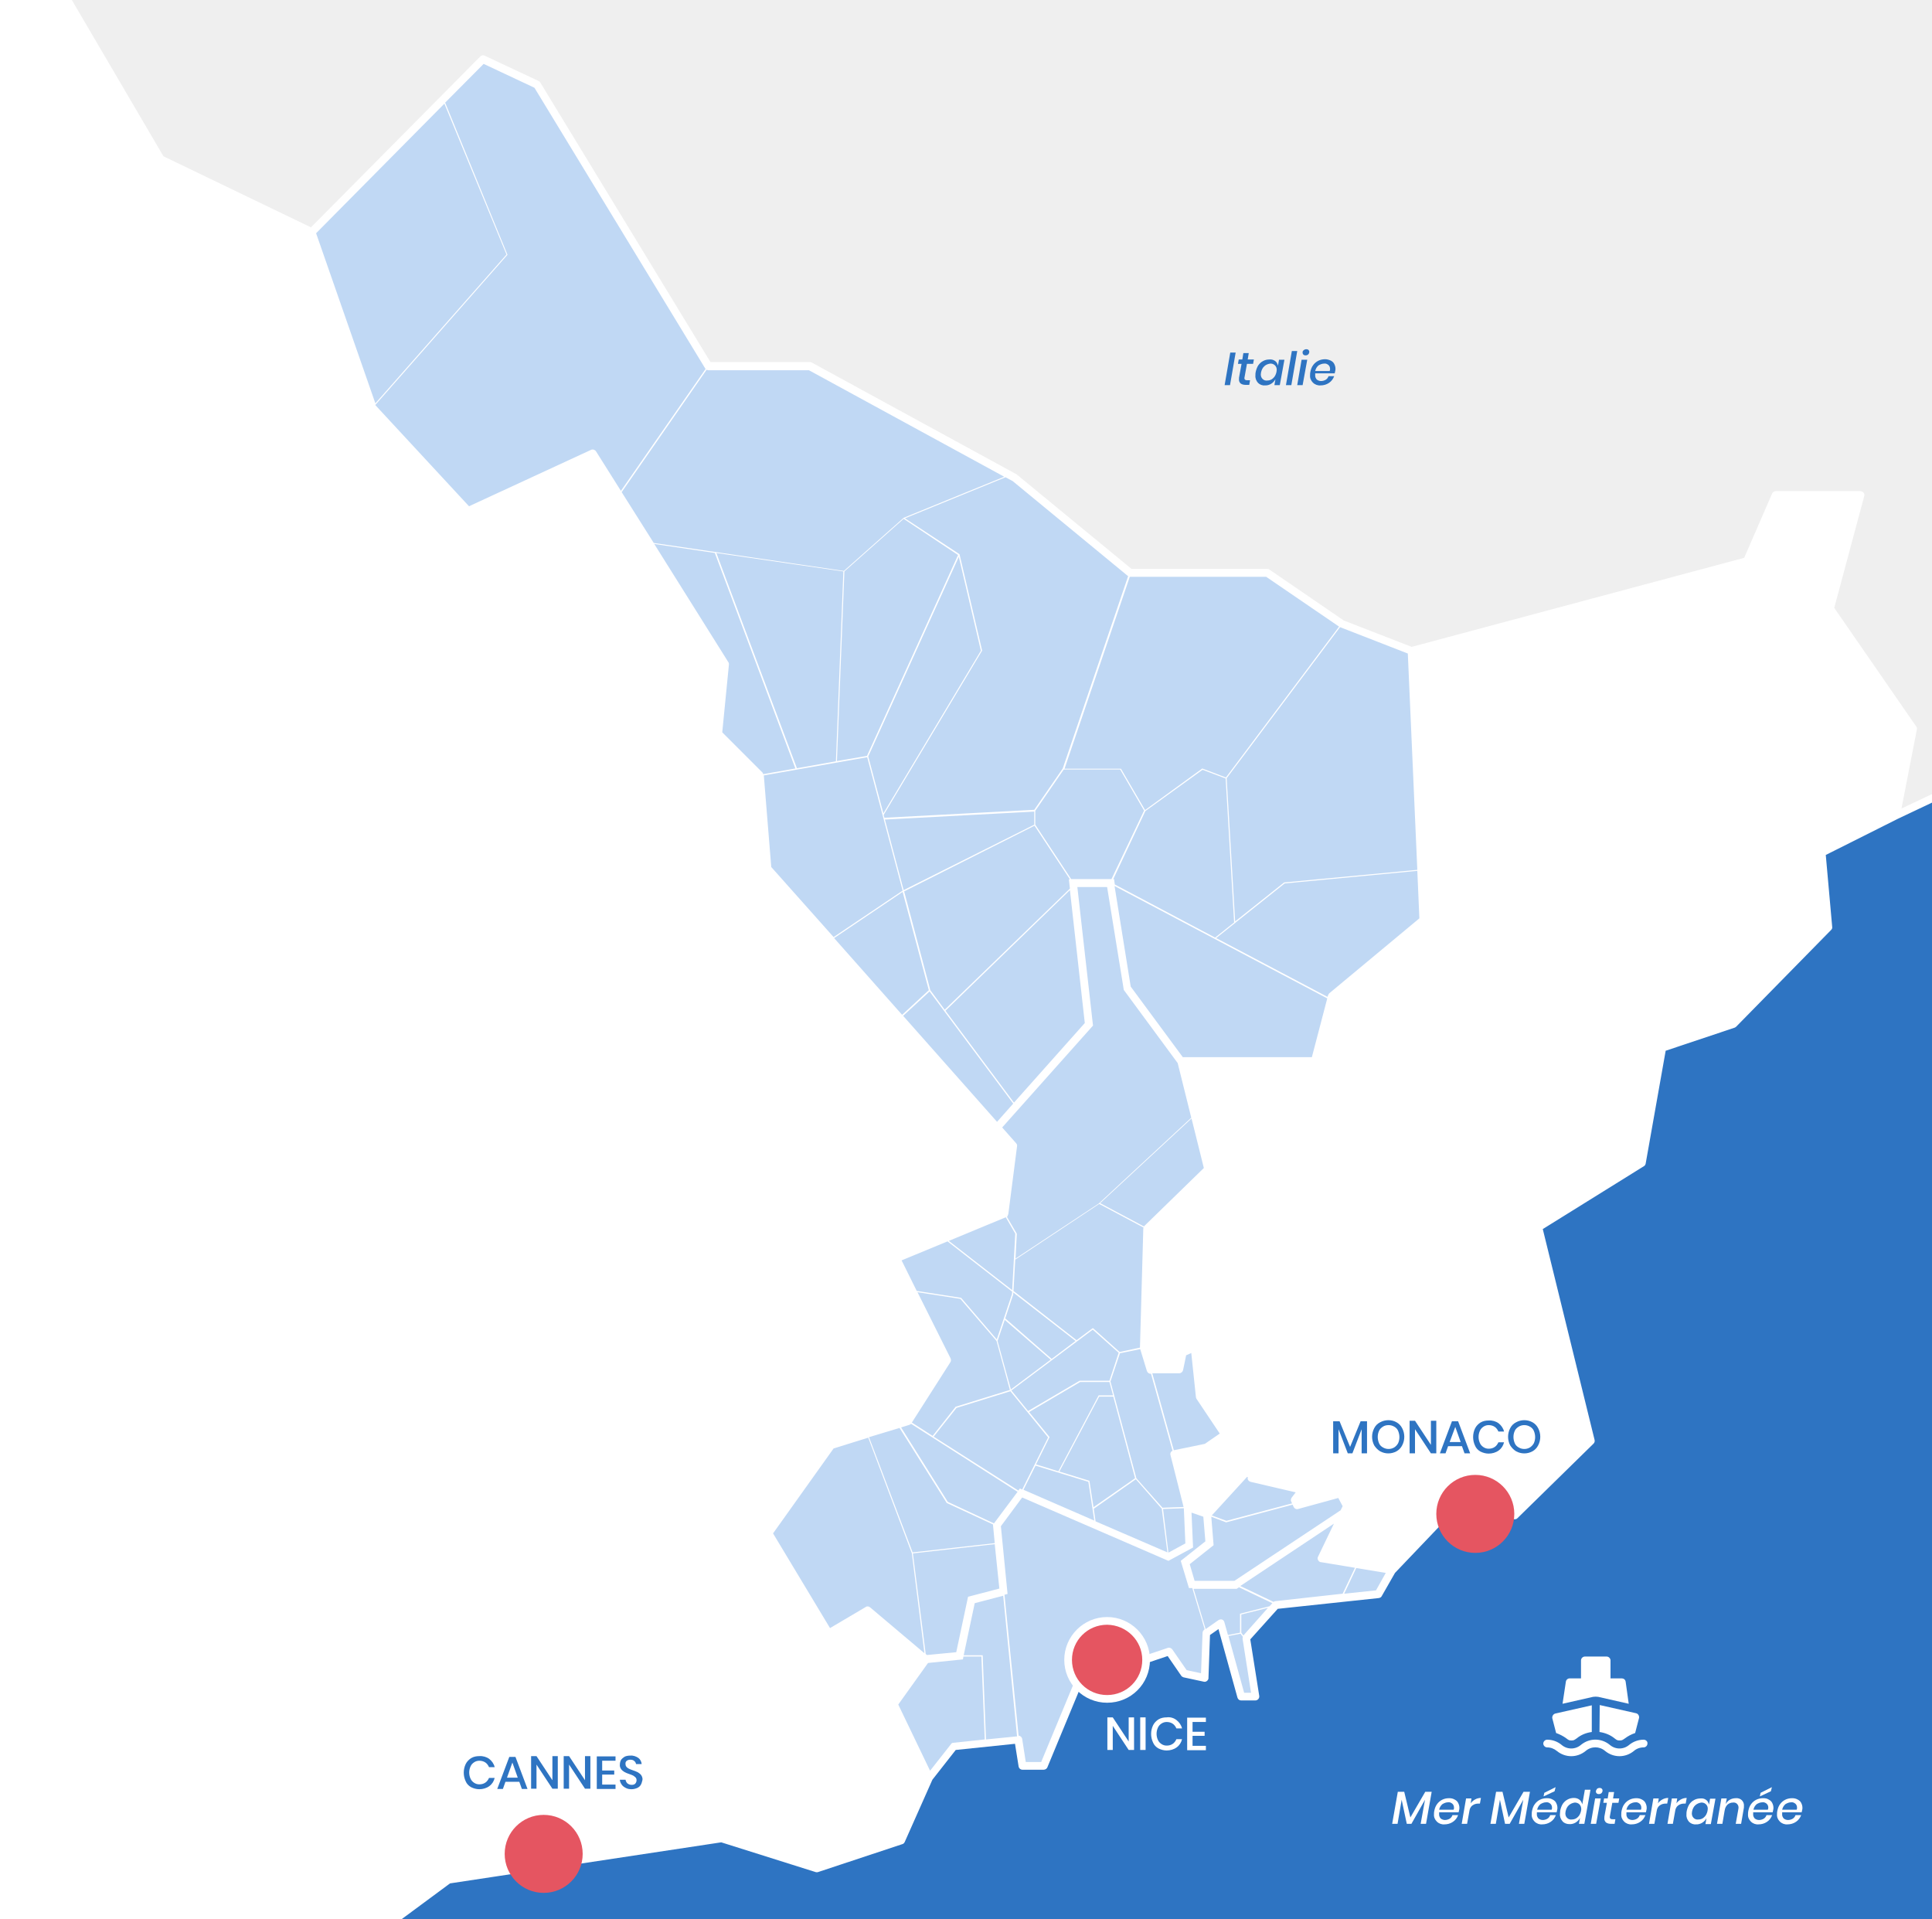 <?xml version="1.0" encoding="UTF-8"?> <svg xmlns="http://www.w3.org/2000/svg" xmlns:xlink="http://www.w3.org/1999/xlink" version="1.1" id="plan" x="0px" y="0px" viewBox="0 0 753 748" style="enable-background:new 0 0 753 748;" xml:space="preserve"> <style type="text/css"> .st0{fill:#FFFFFF;} .st1{fill:#EFEFEF;} .st2{fill:#2E74C2;} .st3{fill:#C0D8F4;} .st4{fill:#E55561;} </style> <g> <rect y="0" class="st0" width="753" height="748"></rect> <polygon class="st1" points="26.3,0 62.6,62.1 121.4,90.5 188.1,23.1 209.3,33 276,142.7 315.6,142.7 396,186.6 440.5,223.3 494,223.3 523,243.1 550.1,253.7 680.9,218.6 692.1,192.9 725.2,192.9 713.3,237.1 745.6,284 739,317.7 753,311.1 753,0 "></polygon> <polygon class="st2" points="753,311.1 710,332.3 712.6,361.3 675.6,399 647.9,408.2 640,453.1 599.7,478.2 620.1,561.5 590.4,590.5 570.6,582.6 542.5,612 537.2,621.2 497.3,625.5 485.9,639.7 489.4,661.2 483.7,661.2 475.8,632.5 470.2,636.4 469.5,653.9 461.6,652.3 455.7,643.7 420.3,655.6 406.8,688.3 398.5,688.3 396.9,678.1 371.8,680.7 362.2,692.9 351.3,717.4 318.4,728.3 281.3,716.6 174.9,732.6 154.1,748 753,748 "></polygon> <polygon class="st3" points="121.4,90.5 188.1,23.1 209.3,33 276,142.7 315.6,142.7 396,186.6 440.5,223.3 494,223.3 523,243.1 550.1,253.7 554.7,358.7 519.1,388.4 512.5,413.5 460.3,413.5 439.1,385.1 432.8,344.6 418.2,344.1 424.4,399.2 388.6,439.4 299.1,338.5 296.1,302.2 280,286 282.6,258.3 231.1,176.7 182.5,199.2 145.2,158.9 "></polygon> <polygon class="st3" points="424.4,399.2 418.2,344.1 432.8,344.1 439.4,385.1 460.3,413.5 470.9,455.8 447.1,478.9 445.8,525.1 448.4,533.7 459.6,533.7 460.9,527.1 465.6,525.1 467.6,544.3 477.5,559.2 470.2,564.1 457.6,566.8 462.9,587.6 463.6,602.4 455.4,606.8 398,581.9 388.6,594.5 391.1,620.3 378.6,623.6 374,645.4 360.9,646.7 338.1,627.5 322.9,636.4 299.4,597.5 323.9,563.1 353.6,553.9 368.8,530.4 349.3,490.5 391.1,473 394.9,446.5 388.6,439.4 "></polygon> <polygon class="st3" points="470.5,590.2 487.7,571.4 487.7,576 507.5,580.6 504.5,584.6 505.5,586.6 522.4,581.9 525,586.9 522.9,590.2 481.6,617.6 464.6,617.6 462,609 471.5,601.6 "></polygon> <polygon class="st3" points="362.2,692.9 348.3,664.2 360.9,646.7 374,645.4 378.6,623.6 391.1,620.3 388.6,594.5 398,581.9 455.4,606.8 463.6,602.4 462.9,587.6 470.5,590.2 471.5,601.6 462,609 464.6,617.6 481.6,617.6 523.5,589.9 515.1,607.4 542.5,612 537.2,621.2 497.4,625.4 485.7,638.4 489.4,661.2 483.9,661 475.8,632.8 470.2,636.4 469.5,653.9 461.4,652.1 455.7,643.7 420.2,655.8 406.8,688.3 398.5,688.1 396.9,678.2 371.6,680.7 "></polygon> <path class="st0" d="M752.3,309.8l-11.2,5.3l6-30.8c0.1-0.4,0-0.8-0.2-1.1l-32-46.3l11.7-43.6c0.2-0.8-0.3-1.6-1.1-1.8 c-0.1,0-0.3-0.1-0.4-0.1h-33c-0.6,0-1.1,0.4-1.4,0.9l-10.9,25.1l-129.6,34.7l-26.5-10.3L494.8,222c-0.2-0.2-0.5-0.3-0.8-0.3h-53 l-44.5-36.6c-0.1-0.1-0.2-0.1-0.2-0.2l-79.9-43.6c-0.2-0.1-0.5-0.2-0.7-0.2h-38.8L210.6,32.2c-0.2-0.3-0.4-0.5-0.6-0.6l-21.1-9.9 c-0.6-0.3-1.3-0.1-1.7,0.3l-66,66.6L63.7,60.9L28,0h-3.2c0,0.3,0.1,0.5,0.2,0.8l36.3,62.1c0.2,0.3,0.4,0.5,0.6,0.6l58.2,28.1 l23.6,67.8c0.1,0.2,0.2,0.4,0.3,0.5l37.3,40.3c0.4,0.5,1.1,0.6,1.7,0.3l47.4-21.9l50.5,80.7l-2.6,26.6c0,0.4,0.1,0.9,0.4,1.2 l15.8,15.8l2.9,35.8c0,0.3,0.2,0.6,0.4,0.9L393.3,447l-3.2,24.9l-41.4,17.2c-0.8,0.3-1.1,1.2-0.8,2c0,0,0,0.1,0,0.1l19.4,38.9 L353,552.6l-29.5,9.1c-0.3,0.1-0.6,0.3-0.8,0.6l-24.4,34.3c-0.3,0.5-0.4,1.1-0.1,1.6l23.4,39c0.4,0.7,1.3,0.9,2,0.5l14.3-8.4 l20.9,17.6l-11.7,16.4c-0.3,0.4-0.4,1-0.1,1.5l13.6,28.1l-10.3,23.2l-31.8,10.5l-36.7-11.5c-0.2-0.1-0.4-0.1-0.7-0.1l-106.4,16.1 c-0.2,0-0.5,0.1-0.7,0.3l-20.8,15.3c-0.4,0.3-0.6,0.7-0.6,1.2h4l18.8-13.9l105.7-16l36.8,11.6c0.3,0.1,0.6,0.1,0.9,0l32.9-10.9 c0.4-0.1,0.7-0.4,0.9-0.8l10.8-24.3l9.1-11.6l23.1-2.4l1.4,8.8c0.1,0.7,0.7,1.3,1.5,1.3h8.3c0.6,0,1.2-0.4,1.4-0.9l13.3-32.1 l33.6-11.3l5.3,7.7c0.2,0.3,0.6,0.5,0.9,0.6l7.9,1.7c0.8,0.2,1.6-0.4,1.8-1.2c0-0.1,0-0.2,0-0.2l0.6-16.8l3.3-2.3l7.4,26.7 c0.2,0.7,0.8,1.1,1.4,1.1h5.6c0.8,0,1.5-0.7,1.5-1.5c0-0.1,0-0.2,0-0.2l-3.5-22.1L498,627l39.4-4.2c0.5-0.1,0.9-0.3,1.1-0.7 l5.2-9.1l27.2-28.5l18.9,7.5c0.6,0.2,1.2,0.1,1.6-0.3l29.7-29.1c0.4-0.4,0.5-0.9,0.4-1.4l-20.2-82.2l39.4-24.5 c0.4-0.2,0.6-0.6,0.7-1l7.8-44l26.9-9c0.2-0.1,0.4-0.2,0.6-0.4l37-37.7c0.3-0.3,0.5-0.7,0.4-1.2l-2.5-28l28.1-14.1l13.3-6.3v-3.2 C752.7,309.6,752.5,309.7,752.3,309.8z M522.5,244.5l26.2,10.2l3.7,84.3l-51.8,4.9l-0.1,0l-19.1,15.2l-3.3-55.8l44.2-58.9 C522.4,244.4,522.4,244.5,522.5,244.5z M403.2,321.8l13.8,20.9h-0.4l0.4,3.6l-48.8,47.2l-5.6-7.6l-10.2-38.5L403.2,321.8z M352.2,346.9l-7.3-27.5l58.2-3.1v5.1L352.2,346.9z M417,346.9l5.8,51.8l-27.6,31l-26.7-35.8L417,346.9z M403.5,321.4V316 l11.1-16.1h22l9.3,16l-12.7,26.7h-15.7L403.5,321.4z M446.4,316.1l22.3-16.1l9,3.4l3.3,56.1l-7.4,5.9l-39.1-20.7l-0.3-2.1h-0.3 L446.4,316.1z M517.3,389.1l-6,22.9H461l-20.3-27.5l-6.3-39.2L517.3,389.1z M474,365.6l7.4-5.9l0.1,0l0-0.1l19.2-15.3l51.7-4.9 l0.8,18.5l-35.1,29.2c-0.2,0.2-0.4,0.5-0.5,0.8l-0.2,0.6L474,365.6z M440.5,224.8h53l28.4,19.4l-44.1,58.8l-9.2-3.5l-22.3,16.2 l-9.4-16.1h-22l25.4-74.7C440.3,224.7,440.4,224.8,440.5,224.8z M394.7,187.5l44.8,36.9c0.1,0.1,0.2,0.1,0.2,0.1l-25.5,75 l-11.1,16.1l-58.4,3.1l-0.3-1.1l38.3-63.9l0.1-0.1l-8.8-37.5l0-0.1L352.7,202l39.2-16L394.7,187.5z M329.1,222.7l23.1-20.5 l21.2,14.1l-35.5,78.3l-11.7,2L329.1,222.7z M325.8,296.7l-15.2,2.7l-31.4-83.9l49.5,7.2L325.8,296.7z M373.7,217l8.6,36.6 l-38,63.4l-5.9-22.2L373.7,217z M123.2,90.9l50-50.5l24.2,58.8l-51.1,58L123.2,90.9z M232.3,175.9c-0.4-0.6-1.2-0.9-1.9-0.6 l-47.6,22l-36.4-39.3l-0.1-0.2l51.4-58.4l0.1-0.1L173.5,40l15-15.1l19.8,9.3l66.5,109.3c0.1,0.1,0.1,0.2,0.2,0.3L242,191.3 L232.3,175.9z M242.3,191.8l33.1-47.7c0.2,0.1,0.4,0.1,0.6,0.2h39.3l76.1,41.5l-39.2,16l-23.3,20.7l-74.1-10.9L242.3,191.8z M297.5,301.7c-0.1-0.2-0.2-0.4-0.3-0.6l-15.7-15.7l2.6-26.4c0-0.3,0-0.7-0.2-0.9L255,212l23.6,3.5l31.4,84L297.5,301.7z M300.6,337.9l-2.9-35.7l40.3-7.1l13.8,52l-26.9,18.1L300.6,337.9z M325.1,365.6l26.7-18l10.2,38.3l-10.4,9.6L325.1,365.6z M352,395.9l10.3-9.5l32.6,43.7l-6.3,7.1L352,395.9z M393,473.1l3.4-26.4c0.1-0.4-0.1-0.9-0.4-1.2l-5.4-6.1l35.4-39.7l-6.1-54h11.6 l6.5,40.1l21,28.5l5.3,21.3l-36,33.4l-32.5,21.5l0.5-9.6l0-0.1l-3.8-6.5C392.7,473.9,392.9,473.5,393,473.1L393,473.1z M457,565.4 c-0.7,0.3-1,1-0.8,1.7l5.1,20.2l-8.2,0.3l-10.2-11.5l-10.1-37.7l3.7-11l7.9-1.6l2.6,8.5c0.2,0.6,0.8,1.1,1.4,1.1h0.2L457,565.4z M449.1,535.2h10.5c0.7,0,1.3-0.5,1.5-1.2l1.2-5.8l2-0.9l1.8,17.1c0,0.2,0.1,0.5,0.2,0.7l9.1,13.6l-5.8,4l-12.1,2.5L449.1,535.2z M444.3,525.2l-7.9,1.7l-10.3-9.2l-0.2-0.1l-6.3,4.7L395,503.1l0.7-12.2l32.7-21.7l17.3,9.2c0,0.1-0.1,0.3-0.1,0.4L444.3,525.2 C444.3,525.1,444.3,525.2,444.3,525.2L444.3,525.2z M428.2,543.8l-15.7,29.6l-8.7-2.7l5.2-10.5l0.1-0.1l-8-9.8l19.9-11.7h11.4 l1.4,5.2H428.2z M433.9,544.3l8.5,31.8l-16.2,11.3l-1.6-10.3l-11.7-3.6l15.5-29.2H433.9z M420.8,538.1l-20.1,11.8l-6.5-8l31.7-23.7 l10.1,9l-3.6,10.9L420.8,538.1z M419.2,522.6l-9.3,7l-18.1-15.8l3.1-9.3l0-0.8L419.2,522.6z M409.5,529.9L394,541.5l-5.2-18.9 l2.8-8.2L409.5,529.9z M408.5,560.2l-10.1,20.3l-0.9-0.4l-0.6,0.8l-33-21l8.9-11.2l21-6.5L408.5,560.2z M403.6,571.2l20.6,6.3 l2.3,15.1l-27.6-12L403.6,571.2z M426.3,588l16.4-11.5l10.1,11.5l2.2,17L427,592.9L426.3,588z M453.3,588.1l8.1-0.3l0.6,13.7 l-6.6,3.6L453.3,588.1z M446,477.8c-0.1,0.1-0.1,0.1-0.1,0.2l-17.1-9.1l35.6-33l4.8,19.3L446,477.8z M392,474.4l3.7,6.4l-1.2,22 l-24.7-19.2L392,474.4z M351.4,491.2l17.9-7.4l25.2,19.6l-0.1,1l-5.9,17.6l-13.9-16.2l-17.3-2.7L351.4,491.2z M370.4,530.9 c0.3-0.4,0.3-1,0.1-1.5l-12.9-25.8l16.7,2.6l14.1,16.4l5.2,19.1l-21,6.5l-0.1,0l-9,11.4l-8.1-5.2L370.4,530.9z M354.4,555.3 c0.3-0.1,0.5-0.2,0.7-0.4l41.5,26.5l-9.2,12.3l-18-8.4l-18.2-29L354.4,555.3z M389.5,619.1l-12.2,3.2l-4.6,21.6l-11.4,1.1l-0.5-0.4 l-5-39.2l31.9-3.6L389.5,619.1z M350.6,556.5l18.3,29.1l0,0.1l18.1,8.4l0,0l0.7,7.3l-32,3.6l-17-44.9L350.6,556.5z M339.1,626.4 c-0.5-0.4-1.2-0.5-1.7-0.1l-13.9,8.2l-22.2-36.9l23.6-33.1l13.5-4.2l17,45.1l4.9,38.9L339.1,626.4z M371.6,679.2 c-0.4,0-0.8,0.2-1,0.6l-8.1,10.3l-12.4-25.8l11.6-16.2l13.6-1.4l0.2-1.1h7l1.3,32.3L371.6,679.2z M384.3,677.9l-1.3-32.8h-7.4 l4.3-20.3l11.1-2.9l5.4,54.8L384.3,677.9z M469.3,635.2c-0.4,0.3-0.6,0.7-0.6,1.2l-0.6,15.7l-5.6-1.2l-5.6-8.1 c-0.4-0.5-1.1-0.8-1.7-0.6l-35.3,11.9c-0.4,0.1-0.7,0.4-0.9,0.8l-13.2,31.8h-6l-1.4-9c-0.1-0.7-0.7-1.2-1.4-1.3l-5.5-54.9l1.2-0.3 l-2.6-26.4l8.3-11.2l57,24.7l9.6-5.2l-0.6-13.6l4.6,1.6l0.8,9.6l-9.6,7.6l3.2,10.6h1.3l4.8,16L469.3,635.2z M472.1,591.1l5.8,2.2 l25.9-6.9l0.4,0.9c0.3,0.6,1,1,1.7,0.8l15.7-4.3l1.7,3.2l-0.8,1.6l-41.4,27.5h-15.5l-1.9-6.5l9.3-7.4L472.1,591.1z M487.4,577.5 l17.6,4.1l-1.6,2.1c-0.3,0.5-0.4,1.1-0.1,1.6l0.3,0.6l-25.6,6.8l-5.7-2.1l14-15.3v0.8C486.2,576.7,486.7,577.3,487.4,577.5 L487.4,577.5z M487.6,659.7h-2.7l-6.1-22.1l4.7-0.9l0.9,1.2c-0.1,0.2-0.1,0.5-0.1,0.8L487.6,659.7z M484.6,637.4L484.6,637.4 l-0.8-1.1v-7.1l10.4-2.6L484.6,637.4z M494.8,626l-11.5,2.9v7.4l-4.7,0.9l-1.4-5c-0.2-0.8-1-1.3-1.8-1c-0.2,0-0.3,0.1-0.5,0.2 l-5,3.5l-4.7-15.7h16.8l0.9-0.6l13,6.2L494.8,626z M497.1,624c-0.3,0-0.5,0.1-0.7,0.3l-13-6.2l36.5-24.3l-6.2,12.9 c-0.4,0.7,0,1.6,0.7,2c0.1,0.1,0.3,0.1,0.4,0.1l13.3,2.2l-4.8,10.1L497.1,624z M536.3,619.8l-12.4,1.3l4.7-10l11.5,1.9L536.3,619.8 z M737.7,316.7l-28.4,14.2c-0.6,0.3-0.9,0.9-0.8,1.5l2.6,28.4l-36.2,36.9l-27.4,9.1c-0.5,0.2-0.9,0.6-1,1.2l-7.8,44.3L598.9,477 c-0.6,0.3-0.8,1-0.7,1.6l20.3,82.4l-28.4,27.8l-18.9-7.6c-0.6-0.2-1.2-0.1-1.6,0.4L542,610.4l-24.7-4.2l9-18.7 c0.2-0.4,0.2-0.9,0-1.4l-2.6-5c-0.3-0.6-1-0.9-1.7-0.7l-15.7,4.3l0-0.1l2.4-3.2c0.5-0.7,0.4-1.6-0.3-2.1c-0.2-0.1-0.4-0.2-0.6-0.3 l-18.7-4.4v-3.4c0-0.8-0.7-1.5-1.5-1.5c-0.4,0-0.8,0.2-1.1,0.5l-16.5,18.1l-5.9-2.1l-4.7-18.5l11-2.3c0.2,0,0.4-0.1,0.5-0.2l7.3-5 c0.7-0.5,0.9-1.4,0.4-2.1l-9.7-14.6l-1.9-18.8c-0.1-0.8-0.8-1.4-1.6-1.3c-0.1,0-0.3,0.1-0.4,0.1l-4.6,2c-0.5,0.2-0.8,0.6-0.9,1.1 l-1.1,5.4h-8.9l-2.2-7.3l1.3-45.4l23.3-22.7c0.4-0.4,0.5-0.9,0.4-1.4L462.2,415h50.3c0.7,0,1.3-0.5,1.5-1.1l6.5-24.6l35.3-29.4 c0.4-0.3,0.6-0.8,0.5-1.2l-4.6-103.8l129.6-34.7c0.4-0.1,0.8-0.4,1-0.8l10.8-24.9h30.1l-11.4,42.4c-0.1,0.4,0,0.9,0.2,1.2l32,46.4 L737.7,316.7z"></path> <g> <path class="st2" d="M481.6,137.4l-2.2,12.7h-2.1l2.2-12.7H481.6z"></path> <path class="st2" d="M485.1,146.8c0,0.2-0.1,0.4-0.1,0.5c0,0.3,0.1,0.6,0.3,0.7c0.3,0.2,0.6,0.2,0.9,0.2h1l-0.3,1.8h-1.3 c-0.7,0-1.4-0.1-2-0.5c-0.5-0.4-0.8-1.1-0.7-1.8c0-0.3,0-0.7,0.1-1l0.9-4.9h-1.4l0.3-1.7h1.4l0.4-2.5h2.1l-0.4,2.5h2.4l-0.3,1.7 h-2.4L485.1,146.8z"></path> <path class="st2" d="M497,140.7c0.6,0.4,0.9,1.1,1.1,1.8l0.4-2.3h2.1l-1.8,9.9h-2.1l0.4-2.3c-0.8,1.5-2.4,2.5-4.1,2.4 c-1,0.1-2-0.3-2.7-1c-0.7-0.8-1.1-1.8-1-2.9c0-0.4,0-0.9,0.1-1.3c0.2-0.9,0.5-1.8,1-2.6c0.5-0.7,1.1-1.3,1.9-1.7 c0.7-0.4,1.6-0.6,2.4-0.6C495.5,140,496.3,140.2,497,140.7z M492.8,142.7c-0.7,0.6-1.1,1.5-1.3,2.4c0,0.3-0.1,0.5-0.1,0.8 c0,0.7,0.2,1.3,0.7,1.8c0.5,0.5,1.2,0.7,1.8,0.6c0.9,0,1.7-0.3,2.3-0.9c0.7-0.6,1.1-1.5,1.3-2.4c0-0.2,0.1-0.5,0.1-0.8 c0.1-1.3-0.9-2.4-2.2-2.5c-0.1,0-0.2,0-0.3,0C494.3,141.8,493.4,142.1,492.8,142.7z"></path> <path class="st2" d="M505.6,136.8l-2.3,13.3h-2.1l2.3-13.3H505.6z"></path> <path class="st2" d="M509.5,140.2l-1.8,9.9h-2.1l1.7-9.9H509.5z M508.1,136.5c0.3-0.3,0.7-0.4,1.1-0.4c0.3,0,0.6,0.1,0.8,0.3 c0.2,0.2,0.3,0.4,0.3,0.7c0,0.4-0.2,0.8-0.4,1c-0.3,0.3-0.7,0.4-1.1,0.4c-0.3,0-0.6-0.1-0.8-0.3c-0.2-0.2-0.3-0.4-0.3-0.7 C507.6,137.1,507.8,136.7,508.1,136.5z"></path> <path class="st2" d="M518.6,140.5c0.6,0.3,1.1,0.7,1.4,1.3c0.3,0.6,0.5,1.2,0.5,1.9c0,0.3,0,0.6-0.1,0.9c-0.1,0.3-0.1,0.6-0.2,0.9 h-7.6c0,0.2,0,0.4,0,0.6c-0.1,0.7,0.2,1.3,0.6,1.8c0.5,0.4,1.1,0.6,1.7,0.6c0.6,0,1.3-0.2,1.8-0.5c0.5-0.3,0.9-0.8,1.1-1.4h2.2 c-0.4,1.1-1.1,2-2,2.6c-1,0.7-2.2,1-3.3,1c-1.1,0.1-2.2-0.3-3-1.1c-0.8-0.8-1.2-1.8-1.1-2.9c0-0.4,0-0.8,0.1-1.2 c0.2-1,0.5-1.9,1.1-2.7c0.5-0.7,1.2-1.3,2-1.7c0.8-0.4,1.7-0.6,2.7-0.6C517.2,140,517.9,140.2,518.6,140.5z M518.4,143.8 c0-0.6-0.2-1.2-0.7-1.6c-0.5-0.4-1.1-0.6-1.6-0.5c-0.8,0-1.5,0.3-2.2,0.7c-0.7,0.6-1.1,1.3-1.3,2.2h5.6 C518.4,144.3,518.4,144.1,518.4,143.8z"></path> </g> <circle class="st4" cx="211.9" cy="722.5" r="15.2"></circle> <g> <path class="st2" d="M190.7,685.5c1,0.8,1.8,1.9,2.1,3.2h-2.2c-0.3-0.7-0.8-1.4-1.4-1.8c-0.7-0.5-1.6-0.7-2.4-0.7 c-0.7,0-1.4,0.2-2,0.6c-0.6,0.4-1.1,0.9-1.4,1.6c-0.7,1.5-0.7,3.3,0,4.8c0.3,0.7,0.8,1.2,1.4,1.6c0.6,0.4,1.3,0.6,2,0.6 c0.9,0,1.7-0.2,2.4-0.7c0.6-0.4,1.1-1.1,1.4-1.8h2.2c-0.3,1.3-1,2.4-2.1,3.2c-1.1,0.8-2.5,1.2-3.9,1.2c-1.1,0-2.2-0.3-3.2-0.8 c-0.9-0.5-1.7-1.3-2.1-2.3c-1-2.1-1-4.6,0-6.7c0.5-1,1.2-1.7,2.1-2.3c1-0.6,2.1-0.8,3.2-0.8C188.2,684.3,189.6,684.7,190.7,685.5z "></path> <path class="st2" d="M202.4,694.4H197l-1,2.8h-2.2l4.7-12.5h2.4l4.7,12.5h-2.2L202.4,694.4z M201.8,692.8l-2.1-5.9l-2.1,5.9H201.8 z"></path> <path class="st2" d="M217.4,697.1h-2.1l-6.2-9.4v9.4h-2.1v-12.7h2.1l6.2,9.4v-9.4h2.1V697.1z"></path> <path class="st2" d="M230.1,697.1h-2.1l-6.2-9.4v9.4h-2.1v-12.7h2.1l6.2,9.4v-9.4h2.1V697.1z"></path> <path class="st2" d="M234.7,686.1v3.9h4.7v1.6h-4.7v3.9h5.2v1.7h-7.3v-12.7h7.3v1.7H234.7z"></path> <path class="st2" d="M249.8,695.5c-0.3,0.6-0.8,1-1.4,1.3c-0.7,0.3-1.5,0.5-2.2,0.5c-0.8,0-1.6-0.1-2.3-0.5 c-0.6-0.3-1.2-0.7-1.6-1.3c-0.4-0.6-0.7-1.2-0.7-1.9h2.2c0.1,0.5,0.3,1,0.7,1.4c0.5,0.4,1.1,0.6,1.7,0.6c0.5,0,1.1-0.1,1.4-0.5 c0.3-0.3,0.5-0.8,0.5-1.3c0-0.4-0.1-0.8-0.4-1.1c-0.3-0.3-0.6-0.5-0.9-0.7c-0.4-0.2-0.9-0.4-1.5-0.6c-0.7-0.2-1.3-0.5-1.9-0.8 c-0.5-0.3-0.9-0.6-1.3-1.1c-0.4-0.6-0.6-1.2-0.5-1.9c0-0.6,0.2-1.3,0.5-1.8c0.4-0.5,0.9-0.9,1.4-1.2c0.7-0.3,1.4-0.4,2.2-0.4 c1.1-0.1,2.2,0.3,3.1,0.9c0.8,0.6,1.2,1.5,1.3,2.4h-2.2c-0.1-0.5-0.3-0.9-0.7-1.2c-0.4-0.4-1-0.5-1.5-0.5c-0.5,0-1,0.1-1.4,0.4 c-0.4,0.3-0.6,0.8-0.5,1.3c0,0.4,0.1,0.8,0.4,1.1c0.2,0.3,0.6,0.5,0.9,0.7c0.4,0.2,0.9,0.4,1.5,0.6c0.7,0.2,1.3,0.5,2,0.8 c0.5,0.3,1,0.7,1.3,1.1c0.4,0.6,0.6,1.3,0.5,1.9C250.2,694.4,250.1,695,249.8,695.5z"></path> </g> <circle class="st4" cx="575" cy="590" r="15.2"></circle> <g> <path class="st2" d="M532.8,553.9v12.5h-2.1V557l-3.6,9.4h-1.8l-3.6-9.4v9.4h-2.1v-12.5h2.5l4.1,10l4.1-10H532.8z"></path> <path class="st2" d="M544.3,554.3c0.9,0.5,1.7,1.3,2.2,2.3c1.1,2.1,1.1,4.6,0,6.7c-0.5,1-1.3,1.8-2.2,2.3c-2,1.1-4.4,1.1-6.4,0 c-1-0.6-1.7-1.4-2.3-2.3c-1.1-2.1-1.1-4.6,0-6.7c0.5-1,1.3-1.8,2.3-2.3C539.9,553.2,542.4,553.2,544.3,554.3L544.3,554.3z M539,556c-0.6,0.4-1.2,0.9-1.5,1.6c-0.7,1.5-0.7,3.3,0,4.9c0.3,0.7,0.8,1.2,1.5,1.6c0.7,0.4,1.4,0.6,2.2,0.6 c0.8,0,1.5-0.2,2.2-0.6c0.6-0.4,1.1-0.9,1.5-1.6c0.7-1.5,0.7-3.3,0-4.9c-0.3-0.7-0.8-1.2-1.5-1.6c-0.7-0.4-1.4-0.6-2.2-0.6 C540.4,555.4,539.6,555.6,539,556L539,556z"></path> <path class="st2" d="M559.8,566.4h-2.1l-6.2-9.4v9.4h-2.1v-12.7h2.1l6.2,9.4v-9.4h2.1V566.4z"></path> <path class="st2" d="M569.8,563.6h-5.4l-1,2.8h-2.2l4.7-12.5h2.4l4.7,12.5h-2.2L569.8,563.6z M569.3,562l-2.1-5.9L565,562H569.3z"></path> <path class="st2" d="M584.1,554.7c1,0.8,1.8,1.9,2.1,3.2H584c-0.3-0.7-0.8-1.4-1.4-1.8c-0.7-0.5-1.6-0.7-2.4-0.7 c-0.7,0-1.4,0.2-2,0.6c-0.6,0.4-1.1,0.9-1.4,1.6c-0.7,1.5-0.7,3.3,0,4.8c0.3,0.7,0.8,1.2,1.4,1.6c0.6,0.4,1.3,0.6,2,0.6 c0.9,0,1.7-0.2,2.4-0.7c0.6-0.4,1.1-1.1,1.4-1.8h2.2c-0.3,1.3-1,2.4-2.1,3.2c-1.1,0.8-2.5,1.2-3.9,1.2c-1.1,0-2.2-0.3-3.2-0.8 c-0.9-0.5-1.7-1.3-2.1-2.3c-1-2.1-1-4.6,0-6.7c0.5-1,1.2-1.7,2.1-2.3c1-0.6,2.1-0.8,3.2-0.8C581.6,553.5,583,553.9,584.1,554.7z"></path> <path class="st2" d="M597.3,554.3c0.9,0.5,1.7,1.3,2.2,2.3c1.1,2.1,1.1,4.6,0,6.7c-0.5,1-1.3,1.8-2.2,2.3c-2,1.1-4.4,1.1-6.4,0 c-1-0.6-1.7-1.4-2.3-2.3c-1.1-2.1-1.1-4.6,0-6.7c0.5-1,1.3-1.8,2.3-2.3C592.9,553.2,595.3,553.2,597.3,554.3L597.3,554.3z M591.9,556c-0.6,0.4-1.2,0.9-1.5,1.6c-0.7,1.5-0.7,3.3,0,4.9c0.3,0.7,0.8,1.2,1.5,1.6c0.7,0.4,1.4,0.6,2.2,0.6 c0.8,0,1.5-0.2,2.2-0.6c0.6-0.4,1.1-0.9,1.5-1.6c0.7-1.5,0.7-3.3,0-4.9c-0.3-0.7-0.8-1.2-1.5-1.6c-0.7-0.4-1.4-0.6-2.2-0.6 C593.3,555.4,592.6,555.6,591.9,556L591.9,556z"></path> </g> <g> <circle class="st4" cx="431.5" cy="646.9" r="15.2"></circle> <path class="st0" d="M431.5,663.6c-9.2,0-16.7-7.5-16.7-16.7s7.5-16.7,16.7-16.7s16.7,7.5,16.7,16.7 C448.2,656.2,440.8,663.6,431.5,663.6z M431.5,633.2c-7.6,0-13.7,6.1-13.7,13.7s6.1,13.7,13.7,13.7c7.6,0,13.7-6.1,13.7-13.7 c0,0,0,0,0,0C445.2,639.4,439.1,633.3,431.5,633.2z"></path> </g> <g> <path class="st0" d="M442,682h-2.1l-6.2-9.4v9.4h-2.1v-12.7h2.1l6.2,9.4v-9.4h2.1V682z"></path> <path class="st0" d="M446.5,669.3V682h-2.1v-12.7H446.5z"></path> <path class="st0" d="M458.6,670.4c1,0.8,1.8,1.9,2.1,3.2h-2.2c-0.3-0.7-0.8-1.4-1.4-1.8c-0.7-0.5-1.6-0.7-2.4-0.7 c-0.7,0-1.4,0.2-2,0.6c-0.6,0.4-1.1,0.9-1.4,1.6c-0.7,1.5-0.7,3.3,0,4.8c0.3,0.7,0.8,1.2,1.4,1.6c0.6,0.4,1.3,0.6,2,0.6 c0.9,0,1.7-0.2,2.4-0.7c0.6-0.4,1.1-1.1,1.4-1.8h2.2c-0.3,1.3-1,2.4-2.1,3.2c-1.1,0.8-2.5,1.2-3.9,1.2c-1.1,0-2.2-0.3-3.2-0.8 c-0.9-0.5-1.7-1.3-2.1-2.3c-1-2.1-1-4.6,0-6.7c0.5-1,1.2-1.7,2.1-2.3c1-0.6,2.1-0.8,3.2-0.8C456.1,669.1,457.5,669.5,458.6,670.4z "></path> <path class="st0" d="M464.8,671v3.9h4.7v1.6h-4.7v3.9h5.2v1.7h-7.3v-12.7h7.3v1.7H464.8z"></path> </g> <g id="Cruise_ship"> <path class="st0" d="M623.4,675c2.1,0.3,4.2,1.1,5.9,2.5c0.9,0.7,1.1,0.8,2,0.8c0.8,0,1-0.1,2-0.8c1.2-0.9,2.5-1.6,4-2.1l1.5-5.8 c0.2-0.8-0.3-1.7-1.1-1.9l0,0l0,0l-14.2-3.2L623.4,675z"></path> <path class="st0" d="M606.5,675.4c1.4,0.5,2.8,1.2,4,2.1c0.9,0.7,1.1,0.8,2,0.8c0.8,0,1-0.1,2-0.8c1.7-1.4,3.7-2.2,5.9-2.5v-10.4 l-14.2,3.2c-0.8,0.2-1.3,1-1.2,1.8l0,0L606.5,675.4z"></path> <path class="st0" d="M633.6,655.4c-0.1-0.8-0.8-1.3-1.5-1.3h-4.4v-7c0-0.8-0.7-1.5-1.5-1.5h-8.5c-0.8,0-1.5,0.7-1.5,1.5v7h-4.4 c-0.8,0-1.4,0.6-1.5,1.3L609,664l11.9-2.7c0.7-0.1,1.3-0.1,2,0l11.9,2.7L633.6,655.4z"></path> <path class="st0" d="M640.6,678c-2,0-4,0.7-5.6,2c-2.2,1.9-5.4,1.9-7.6,0c-3.3-2.7-7.9-2.7-11.2,0c-2.2,1.9-5.4,1.9-7.6,0 c-1.6-1.3-3.5-2-5.6-2c-0.8,0-1.5,0.7-1.5,1.5c0,0.8,0.7,1.5,1.5,1.5c1.4,0,2.7,0.5,3.8,1.4c3.3,2.7,7.9,2.7,11.2,0 c2.2-1.9,5.4-1.9,7.6,0c3.3,2.7,7.9,2.7,11.2,0c1-0.9,2.4-1.4,3.8-1.4c0.8,0,1.5-0.7,1.5-1.5C642.2,678.7,641.5,678,640.6,678 L640.6,678z"></path> </g> <g> <path class="st0" d="M558,698.3l-2.2,12.5h-2.1l1.7-9.4l-5.3,9.4h-1.8l-2-9.4l-1.6,9.4h-2.1l2.2-12.5h2.5l2.4,10l5.8-10H558z"></path> <path class="st0" d="M566.9,701.3c0.6,0.3,1.1,0.7,1.4,1.3c0.3,0.6,0.5,1.2,0.5,1.9c0,0.3,0,0.6-0.1,0.9c-0.1,0.3-0.1,0.6-0.2,0.9 h-7.6c0,0.2,0,0.4,0,0.6c-0.1,0.7,0.2,1.3,0.6,1.8c0.5,0.4,1.1,0.6,1.7,0.6c0.6,0,1.3-0.2,1.8-0.5c0.5-0.3,0.9-0.8,1.1-1.4h2.2 c-0.4,1.1-1.1,2-2,2.6c-1,0.7-2.2,1-3.3,1c-1.1,0.1-2.2-0.3-3-1.1c-0.8-0.8-1.2-1.8-1.1-2.9c0-0.4,0-0.8,0.1-1.2 c0.2-1,0.5-1.9,1.1-2.7c0.5-0.7,1.2-1.3,2-1.7c0.8-0.4,1.7-0.6,2.7-0.6C565.5,700.8,566.2,700.9,566.9,701.3z M566.7,704.5 c0-0.6-0.2-1.2-0.7-1.6c-0.5-0.4-1.1-0.6-1.6-0.5c-0.8,0-1.5,0.3-2.2,0.7c-0.7,0.6-1.1,1.3-1.3,2.2h5.6 C566.7,705.1,566.7,704.8,566.7,704.5z"></path> <path class="st0" d="M574.9,701.3c0.7-0.4,1.5-0.6,2.3-0.6l-0.4,2.2h-0.6c-0.8,0-1.6,0.2-2.3,0.7c-0.7,0.5-1.1,1.3-1.2,2.2l0,0 l-0.9,5h-2.1l1.7-9.9h2.1l-0.3,1.9C573.6,702.2,574.2,701.7,574.9,701.3z"></path> <path class="st0" d="M596.3,698.3l-2.2,12.5H592l1.7-9.4l-5.3,9.4h-1.8l-2-9.4l-1.6,9.4h-2.1l2.2-12.5h2.5l2.4,10l5.8-10H596.3z"></path> <path class="st0" d="M605.1,701.3c0.6,0.3,1.1,0.7,1.4,1.3c0.3,0.6,0.5,1.2,0.5,1.9c0,0.3,0,0.6-0.1,0.9c-0.1,0.3-0.1,0.6-0.2,0.9 H599c0,0.2,0,0.4,0,0.6c-0.1,0.7,0.2,1.3,0.6,1.8c0.5,0.4,1.1,0.6,1.7,0.6c0.6,0,1.3-0.2,1.8-0.5c0.5-0.3,0.9-0.8,1.1-1.4h2.2 c-0.4,1.1-1.1,2-2,2.6c-1,0.7-2.2,1-3.3,1c-1.1,0.1-2.2-0.3-3-1.1c-0.8-0.8-1.2-1.8-1.1-2.9c0-0.4,0-0.8,0.1-1.2 c0.2-1,0.5-1.9,1.1-2.7c0.5-0.7,1.2-1.3,2-1.7c0.8-0.4,1.7-0.6,2.7-0.6C603.7,700.8,604.4,700.9,605.1,701.3z M604.9,704.5 c0-0.6-0.2-1.2-0.7-1.6c-0.5-0.4-1.1-0.6-1.6-0.5c-0.8,0-1.5,0.3-2.2,0.7c-0.7,0.6-1.1,1.3-1.3,2.2h5.6 C604.9,705.1,604.9,704.8,604.9,704.5z M605.9,698.1l-4.3,2l0.3-1.4l4.4-2.2L605.9,698.1z"></path> <path class="st0" d="M619.9,697.5l-2.4,13.3h-2.1l0.4-2.3c-0.8,1.5-2.4,2.5-4.1,2.4c-1,0-2-0.3-2.7-1.1c-0.7-0.8-1.1-1.8-1-2.9 c0-0.4,0.1-0.9,0.1-1.3c0.2-0.9,0.5-1.8,1-2.6c0.5-0.7,1.1-1.3,1.9-1.7c0.7-0.4,1.6-0.6,2.4-0.6c0.8,0,1.6,0.2,2.2,0.7 c0.6,0.4,0.9,1.1,1.1,1.8l1-5.7H619.9z M611.5,703.5c-0.7,0.6-1.1,1.5-1.3,2.4c0,0.3-0.1,0.5-0.1,0.8c0,0.7,0.2,1.3,0.7,1.8 c0.5,0.5,1.2,0.7,1.8,0.6c0.9,0,1.7-0.3,2.3-0.9c0.7-0.6,1.1-1.5,1.3-2.4c0-0.2,0.1-0.5,0.1-0.7c0-0.7-0.2-1.4-0.7-1.9 c-0.5-0.5-1.2-0.7-1.8-0.7C613,702.6,612.2,702.9,611.5,703.5z"></path> <path class="st0" d="M623.9,700.9l-1.8,9.9h-2.1l1.7-9.9H623.9z M622.4,697.2c0.3-0.3,0.7-0.4,1.1-0.4c0.3,0,0.6,0.1,0.8,0.3 c0.2,0.2,0.3,0.4,0.3,0.7c0,0.4-0.2,0.8-0.4,1c-0.3,0.3-0.7,0.4-1.1,0.4c-0.3,0-0.6-0.1-0.8-0.3c-0.2-0.2-0.3-0.4-0.3-0.7 C622,697.9,622.2,697.5,622.4,697.2z"></path> <path class="st0" d="M627.5,707.6c0,0.2-0.1,0.4-0.1,0.5c0,0.3,0.1,0.6,0.3,0.7c0.3,0.2,0.6,0.2,0.9,0.2h1l-0.3,1.8h-1.3 c-0.7,0-1.4-0.1-2-0.5c-0.5-0.4-0.8-1.1-0.7-1.8c0-0.3,0-0.7,0.1-1l0.9-4.9h-1.4l0.3-1.7h1.4l0.4-2.5h2.1l-0.4,2.5h2.4l-0.3,1.7 h-2.4L627.5,707.6z"></path> <path class="st0" d="M639.9,701.3c0.6,0.3,1.1,0.7,1.4,1.3c0.3,0.6,0.5,1.2,0.5,1.9c0,0.3,0,0.6-0.1,0.9c-0.1,0.3-0.1,0.6-0.2,0.9 h-7.6c0,0.2,0,0.4,0,0.6c-0.1,0.7,0.2,1.3,0.6,1.8c0.5,0.4,1.1,0.6,1.7,0.6c0.6,0,1.3-0.2,1.8-0.5c0.5-0.3,0.9-0.8,1.1-1.4h2.2 c-0.4,1.1-1.1,2-2,2.6c-1,0.7-2.2,1-3.3,1c-1.1,0.1-2.2-0.3-3-1.1c-0.8-0.8-1.2-1.8-1.1-2.9c0-0.4,0-0.8,0.1-1.2 c0.2-1,0.5-1.9,1.1-2.7c0.5-0.7,1.2-1.3,2-1.7c0.8-0.4,1.7-0.6,2.7-0.6C638.4,700.8,639.2,700.9,639.9,701.3z M639.7,704.5 c0-0.6-0.2-1.2-0.7-1.6c-0.5-0.4-1.1-0.6-1.6-0.5c-0.8,0-1.5,0.3-2.2,0.7c-0.7,0.6-1.1,1.3-1.3,2.2h5.6 C639.7,705.1,639.7,704.8,639.7,704.5L639.7,704.5z"></path> <path class="st0" d="M647.9,701.3c0.7-0.4,1.5-0.6,2.3-0.6l-0.4,2.2h-0.6c-0.8,0-1.6,0.2-2.3,0.7c-0.7,0.5-1.1,1.3-1.2,2.2l0,0 l-0.9,5h-2.1l1.7-9.9h2.1l-0.3,1.9C646.6,702.2,647.2,701.7,647.9,701.3z"></path> <path class="st0" d="M655.1,701.3c0.7-0.4,1.5-0.6,2.3-0.6l-0.4,2.2h-0.6c-0.8,0-1.6,0.2-2.3,0.7c-0.7,0.5-1.1,1.3-1.2,2.2l0,0 l-0.9,5h-2.1l1.7-9.9h2.1l-0.3,1.9C653.8,702.2,654.4,701.7,655.1,701.3z"></path> <path class="st0" d="M665,701.5c0.6,0.4,0.9,1.1,1.1,1.8l0.4-2.3h2.1l-1.8,9.9h-2.1l0.4-2.3c-0.8,1.5-2.4,2.5-4.1,2.4 c-1,0.1-2-0.3-2.7-1c-0.7-0.8-1.1-1.8-1-2.9c0-0.4,0-0.9,0.1-1.3c0.2-0.9,0.5-1.8,1-2.6c0.5-0.7,1.1-1.3,1.9-1.7 c0.7-0.4,1.6-0.6,2.4-0.6C663.6,700.8,664.4,701,665,701.5z M660.8,703.5c-0.7,0.6-1.1,1.5-1.3,2.4c0,0.3-0.1,0.5-0.1,0.8 c0,0.7,0.2,1.3,0.7,1.8c0.5,0.5,1.2,0.7,1.8,0.6c0.9,0,1.7-0.3,2.3-0.9c0.7-0.6,1.1-1.5,1.3-2.4c0-0.2,0.1-0.5,0.1-0.8 c0.1-1.3-0.9-2.4-2.2-2.5c-0.1,0-0.2,0-0.3,0C662.3,702.6,661.5,702.9,660.8,703.5z"></path> <path class="st0" d="M678.9,701.6c0.6,0.6,0.9,1.5,0.8,2.3c0,0.4,0,0.8-0.1,1.1l-1,5.8h-2.1l1-5.6c0-0.2,0.1-0.5,0.1-0.7 c0-0.6-0.2-1.1-0.6-1.5c-0.4-0.4-1-0.6-1.6-0.5c-0.8,0-1.5,0.3-2.1,0.8c-0.6,0.6-1,1.4-1.1,2.3v-0.1l-0.9,5.3h-2.1l1.7-9.9h2.1 l-0.4,2.2c0.4-0.7,0.9-1.3,1.6-1.7c0.7-0.4,1.5-0.6,2.3-0.6C677.4,700.7,678.3,701,678.9,701.6z"></path> <path class="st0" d="M689.3,701.3c0.6,0.3,1.1,0.7,1.4,1.3c0.3,0.6,0.5,1.2,0.5,1.9c0,0.3,0,0.6-0.1,0.9c-0.1,0.3-0.1,0.6-0.2,0.9 h-7.6c0,0.2,0,0.4,0,0.6c-0.1,0.7,0.2,1.3,0.6,1.8c0.5,0.4,1.1,0.6,1.7,0.6c0.6,0,1.3-0.2,1.8-0.5c0.5-0.3,0.9-0.8,1.1-1.4h2.2 c-0.4,1.1-1.1,2-2,2.6c-1,0.7-2.2,1-3.3,1c-1.1,0.1-2.2-0.3-3-1.1c-0.8-0.8-1.2-1.8-1.1-2.9c0-0.4,0-0.8,0.1-1.2 c0.2-1,0.5-1.9,1.1-2.7c0.5-0.7,1.2-1.3,2-1.7c0.8-0.4,1.7-0.6,2.7-0.6C687.9,700.8,688.7,700.9,689.3,701.3z M689.2,704.5 c0-0.6-0.2-1.2-0.7-1.6c-0.5-0.4-1.1-0.6-1.6-0.5c-0.8,0-1.5,0.3-2.2,0.7c-0.7,0.6-1.1,1.3-1.3,2.2h5.6 C689.1,705.1,689.2,704.8,689.2,704.5z M690.2,698.1l-4.3,2l0.3-1.4l4.4-2.2L690.2,698.1z"></path> <path class="st0" d="M700.6,701.3c0.6,0.3,1.1,0.7,1.4,1.3c0.3,0.6,0.5,1.2,0.5,1.9c0,0.3,0,0.6-0.1,0.9c-0.1,0.3-0.1,0.6-0.2,0.9 h-7.6c0,0.2,0,0.4,0,0.6c-0.1,0.7,0.2,1.3,0.6,1.8c0.5,0.4,1.1,0.6,1.7,0.6c0.6,0,1.3-0.2,1.8-0.5c0.5-0.3,0.9-0.8,1.1-1.4h2.2 c-0.4,1.1-1.1,2-2,2.6c-1,0.7-2.2,1-3.3,1c-1.1,0.1-2.2-0.3-3-1.1c-0.8-0.8-1.2-1.8-1.1-2.9c0-0.4,0-0.8,0.1-1.2 c0.2-1,0.5-1.9,1.1-2.7c0.5-0.7,1.2-1.3,2-1.7c0.8-0.4,1.7-0.6,2.7-0.6C699.1,700.8,699.9,700.9,700.6,701.3z M700.4,704.5 c0-0.6-0.2-1.2-0.7-1.6c-0.5-0.4-1.1-0.6-1.6-0.5c-0.8,0-1.5,0.3-2.2,0.7c-0.7,0.6-1.1,1.3-1.3,2.2h5.6 C700.4,705.1,700.4,704.8,700.4,704.5z"></path> </g> </g> </svg> 